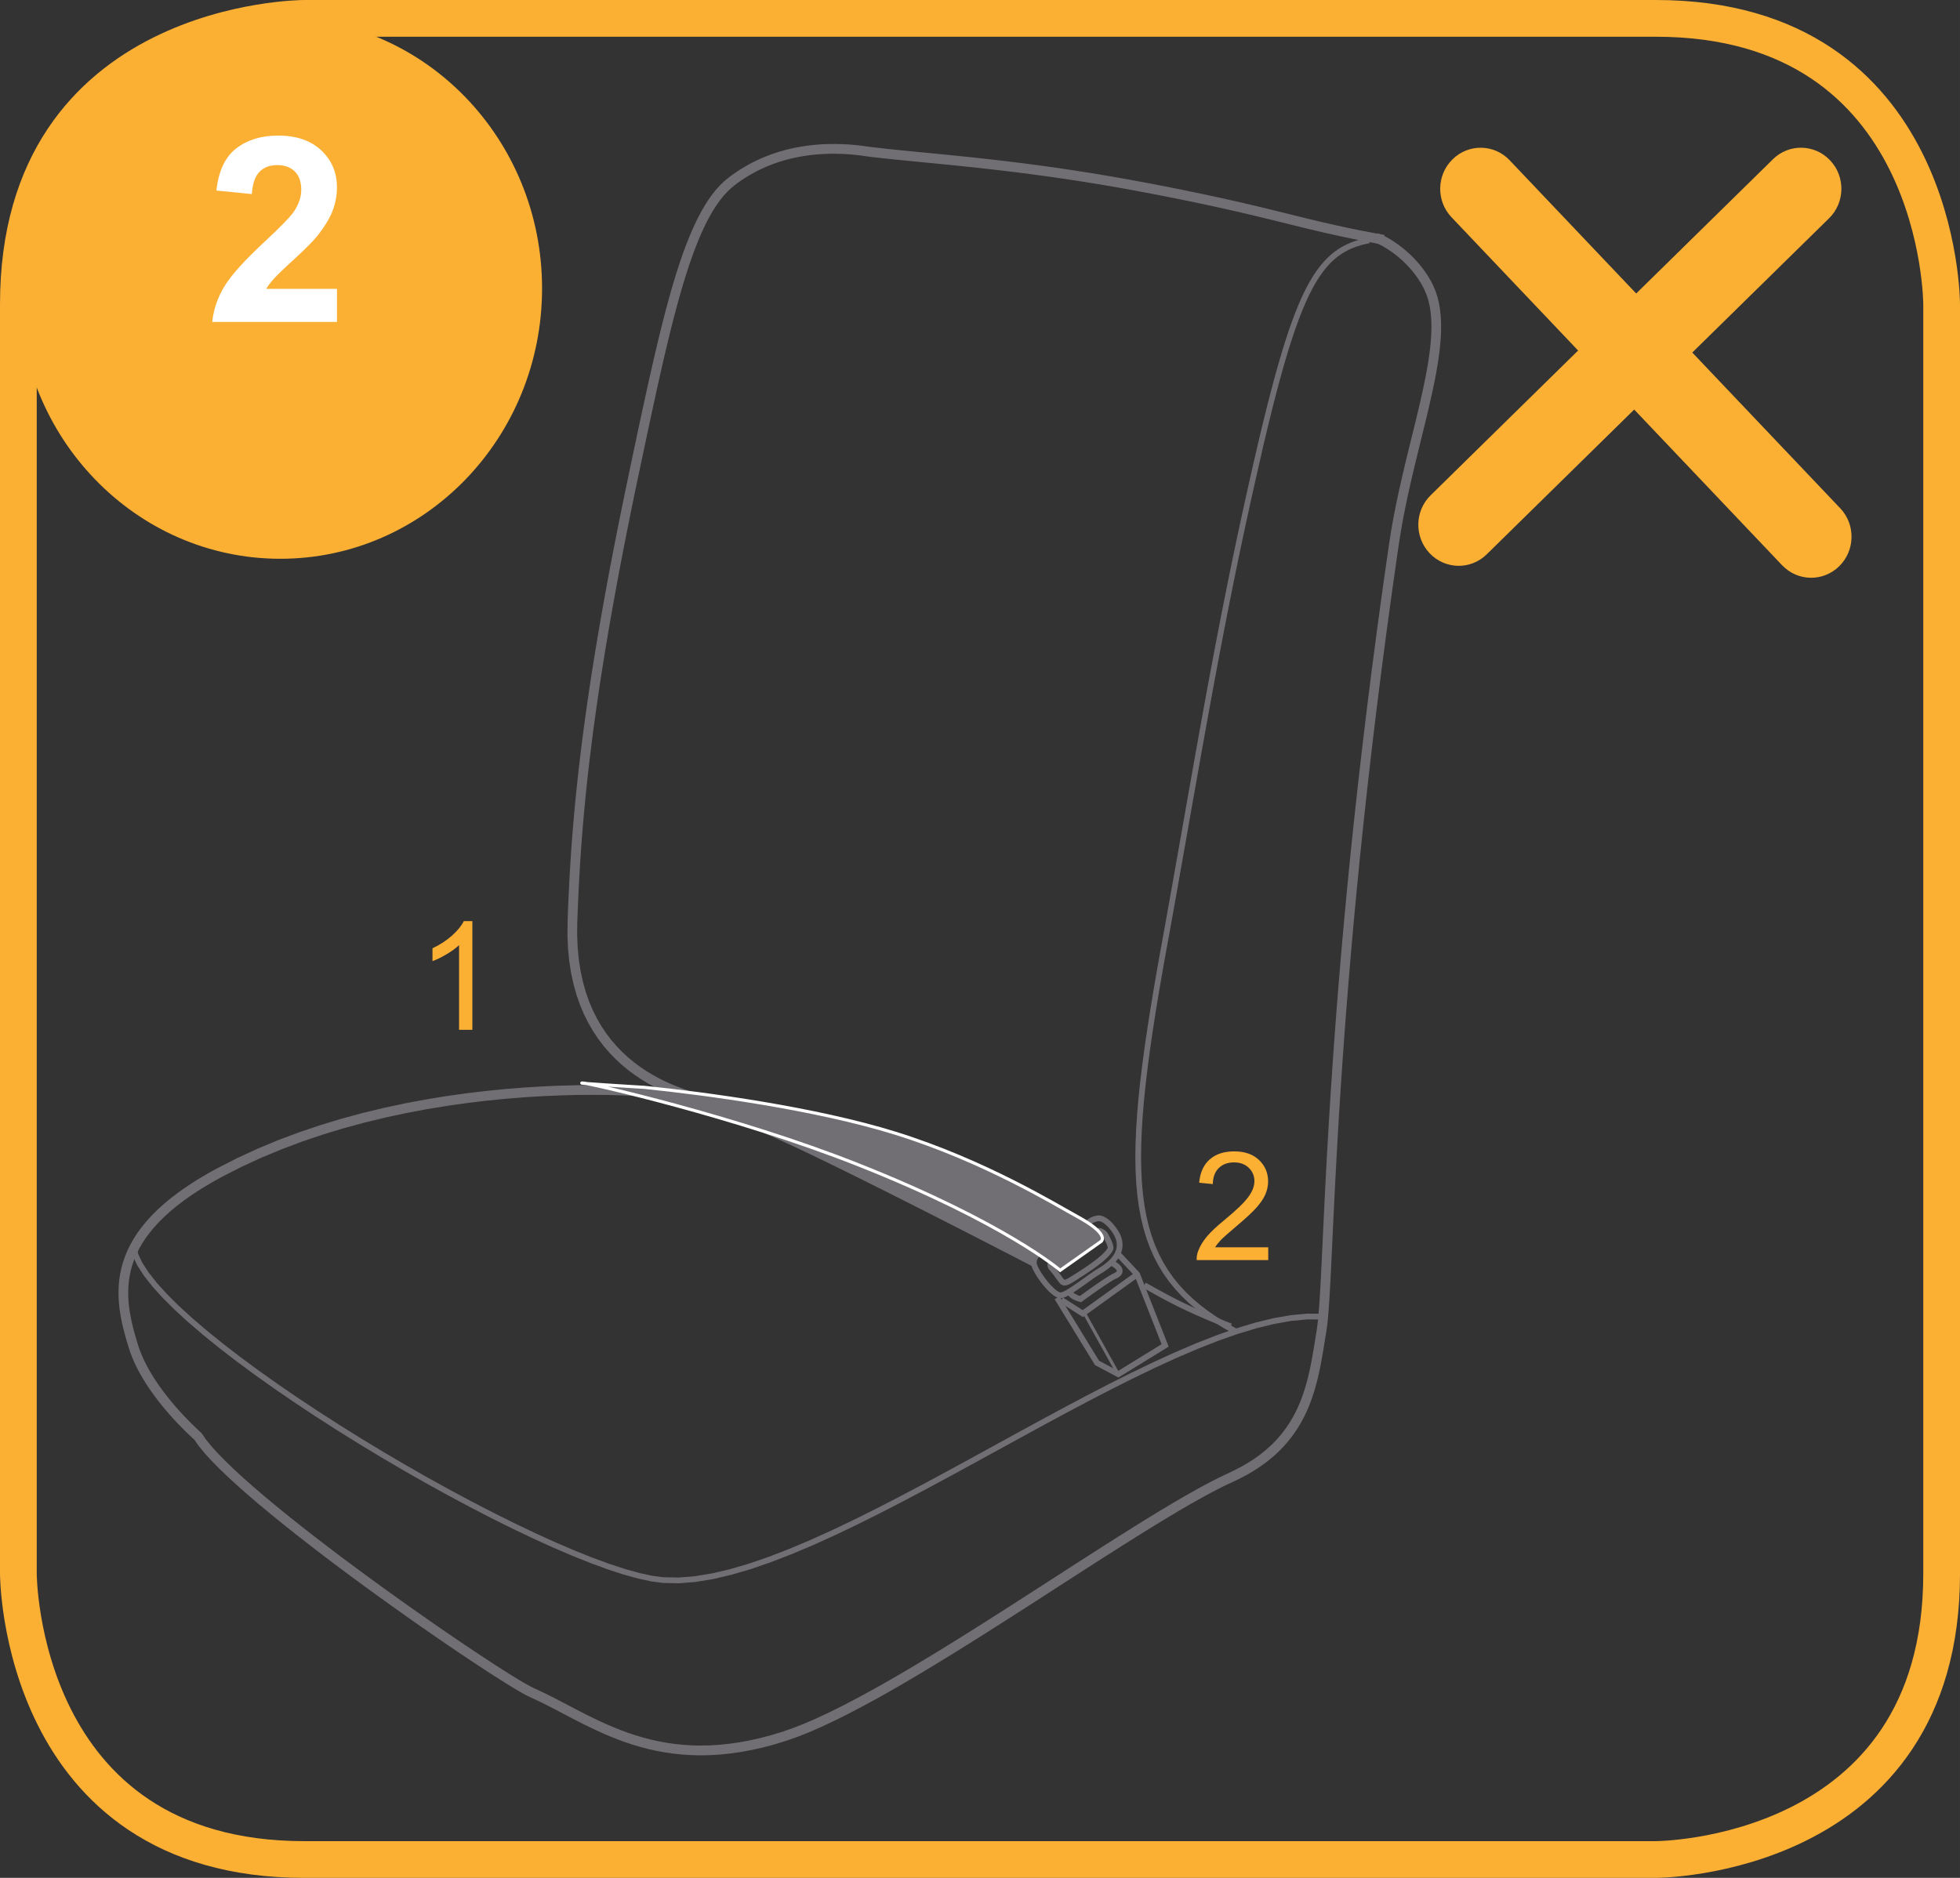 <?xml version="1.0" encoding="UTF-8"?>
<!DOCTYPE svg PUBLIC "-//W3C//DTD SVG 1.1//EN" "http://www.w3.org/Graphics/SVG/1.1/DTD/svg11.dtd">
<!-- Creator: CorelDRAW 2017 -->
<svg xmlns="http://www.w3.org/2000/svg" xml:space="preserve" width="48mm" height="46mm" version="1.1" style="shape-rendering:geometricPrecision; text-rendering:geometricPrecision; image-rendering:optimizeQuality; fill-rule:evenodd; clip-rule:evenodd"
viewBox="0 0 1319.89 1264.9"
 xmlns:xlink="http://www.w3.org/1999/xlink">
 <rect x="0" y="0" width="1319.89" height="1264.9" fill="#333333" stroke="none"/>
 <defs>
  <style type="text/css">
   <![CDATA[
    .str2 {stroke:#FBB034;stroke-width:24.74;stroke-miterlimit:4}
    .str0 {stroke:#716F73;stroke-width:2.1;stroke-miterlimit:22.926}
    .str1 {stroke:white;stroke-width:2.1;stroke-miterlimit:22.926}
    .fil1 {fill:none;fill-rule:nonzero}
    .fil0 {fill:#716F73;fill-rule:nonzero}
    .fil3 {fill:white;fill-rule:nonzero}
    .fil2 {fill:#FBB034;fill-rule:nonzero}
   ]]>
  </style>
 </defs>
 <g id="Слой_x0020_1">
  <g>
   <path class="fil0" d="M771.75 129.77l1.21 -6.47 0 0 8.03 1.55 7.63 1.5 7.23 1.45 6.87 1.41 6.52 1.36 6.19 1.32 5.89 1.28 5.6 1.24 5.35 1.21 5.1 1.17 4.89 1.14 4.69 1.11 4.51 1.08 4.36 1.06 4.22 1.04 4.11 1.01 4.02 1 3.95 0.98 3.91 0.96 3.88 0.95 3.87 0.94 3.9 0.93 3.93 0.92 3.99 0.92 4.08 0.92 4.18 0.92 4.31 0.92 4.46 0.92 4.63 0.93 4.83 0.93 5.04 0.95 5.28 0.96 -1.14 6.48 -5.31 -0.97 -5.08 -0.95 -4.86 -0.95 -4.67 -0.93 -4.5 -0.93 -4.35 -0.92 -4.22 -0.92 -4.11 -0.93 -4.03 -0.92 -3.96 -0.93 -3.92 -0.93 -3.89 -0.94 -3.89 -0.95 -3.91 -0.97 -3.96 -0.98 -4.02 -1 -4.11 -1.01 -4.21 -1.03 -4.34 -1.06 -4.5 -1.08 -4.67 -1.11 -4.86 -1.14 -5.08 -1.17 -5.32 -1.2 -5.58 -1.24 -5.86 -1.28 -6.16 -1.31 -6.49 -1.36 -6.84 -1.4 -7.21 -1.45 -7.6 -1.49 -8.01 -1.55 0 0zm-190.61 -24.82l0.86 -6.53 0 0 3.66 0.48 3.8 0.46 3.95 0.46 4.09 0.45 4.24 0.45 4.39 0.45 4.54 0.45 4.68 0.46 4.83 0.47 4.98 0.48 5.13 0.5 5.27 0.52 5.43 0.54 5.58 0.57 5.73 0.59 5.87 0.63 6.02 0.66 6.18 0.7 6.33 0.75 6.48 0.78 6.63 0.83 6.79 0.89 6.94 0.94 7.09 0.99 7.25 1.06 7.4 1.12 7.56 1.19 7.71 1.25 7.87 1.33 8.02 1.41 8.18 1.48 8.34 1.56 -1.21 6.47 -8.3 -1.56 -8.14 -1.48 -7.99 -1.39 -7.83 -1.32 -7.67 -1.25 -7.52 -1.18 -7.36 -1.11 -7.22 -1.05 -7.06 -0.99 -6.91 -0.93 -6.75 -0.88 -6.6 -0.83 -6.45 -0.78 -6.31 -0.74 -6.15 -0.7 -6 -0.66 -5.86 -0.63 -5.71 -0.59 -5.56 -0.56 -5.41 -0.54 -5.27 -0.52 -5.13 -0.5 -4.97 -0.48 -4.84 -0.47 -4.69 -0.46 -4.55 -0.45 -4.41 -0.45 -4.26 -0.45 -4.13 -0.45 -3.99 -0.46 -3.85 -0.47 -3.71 -0.48 0 0zm-86.73 20.06l-3.94 -5.25 0 0 2.69 -2 2.73 -1.9 2.75 -1.79 2.78 -1.69 2.8 -1.59 2.82 -1.49 2.84 -1.39 2.86 -1.3 2.88 -1.21 2.89 -1.12 2.9 -1.03 2.92 -0.94 2.92 -0.85 2.93 -0.78 2.93 -0.69 2.94 -0.62 2.94 -0.54 2.94 -0.46 2.93 -0.4 2.93 -0.32 2.93 -0.26 2.91 -0.2 2.91 -0.13 2.9 -0.07 2.88 -0.01 2.87 0.05 2.85 0.1 2.84 0.15 2.81 0.2 2.8 0.26 2.77 0.31 2.74 0.34 -0.86 6.53 -2.64 -0.33 -2.66 -0.29 -2.68 -0.24 -2.7 -0.2 -2.71 -0.15 -2.73 -0.1 -2.74 -0.05 -2.76 0.01 -2.76 0.07 -2.77 0.12 -2.78 0.18 -2.78 0.24 -2.78 0.31 -2.79 0.37 -2.78 0.44 -2.78 0.51 -2.78 0.58 -2.77 0.65 -2.77 0.73 -2.76 0.81 -2.74 0.88 -2.74 0.97 -2.72 1.04 -2.7 1.14 -2.69 1.22 -2.67 1.31 -2.65 1.4 -2.63 1.49 -2.61 1.59 -2.58 1.68 -2.55 1.78 -2.53 1.88 0 0zm-63.99 192.83l-6.37 -1.37 0 0 1.99 -9.42 1.96 -9.24 1.92 -9.06 1.9 -8.87 1.88 -8.68 1.86 -8.49 1.84 -8.29 1.83 -8.09 1.82 -7.89 1.82 -7.69 1.81 -7.47 1.82 -7.26 1.83 -7.05 1.84 -6.83 1.85 -6.61 1.88 -6.38 1.9 -6.16 1.92 -5.93 1.96 -5.7 2 -5.46 2.04 -5.22 2.08 -4.98 2.14 -4.74 2.19 -4.49 2.26 -4.25 2.32 -3.99 2.4 -3.74 2.48 -3.48 2.57 -3.21 2.66 -2.95 2.77 -2.68 2.88 -2.39 3.94 5.25 -2.49 2.07 -2.43 2.35 -2.38 2.64 -2.33 2.92 -2.29 3.2 -2.24 3.48 -2.19 3.76 -2.14 4.03 -2.1 4.3 -2.06 4.56 -2.02 4.83 -1.98 5.08 -1.95 5.33 -1.92 5.58 -1.89 5.83 -1.87 6.07 -1.85 6.3 -1.84 6.54 -1.82 6.77 -1.81 6.99 -1.81 7.22 -1.8 7.44 -1.81 7.65 -1.81 7.86 -1.82 8.07 -1.83 8.27 -1.85 8.47 -1.87 8.66 -1.9 8.86 -1.92 9.05 -1.96 9.24 -1.99 9.42 0 0zm-41.68 303.07l-6.52 -0.23 0 0 0.24 -6.6 0.27 -6.68 0.31 -6.78 0.35 -6.88 0.39 -7 0.43 -7.12 0.49 -7.25 0.54 -7.4 0.6 -7.55 0.66 -7.72 0.73 -7.9 0.8 -8.08 0.87 -8.29 0.94 -8.49 1.03 -8.71 1.11 -8.94 1.19 -9.18 1.29 -9.43 1.38 -9.69 1.48 -9.96 1.58 -10.24 1.69 -10.54 1.8 -10.84 1.91 -11.15 2.02 -11.48 2.14 -11.81 2.27 -12.16 2.4 -12.51 2.53 -12.88 2.66 -13.26 2.8 -13.65 2.94 -14.04 6.37 1.37 -2.94 14.02 -2.79 13.62 -2.65 13.23 -2.52 12.85 -2.39 12.48 -2.26 12.13 -2.14 11.78 -2.02 11.44 -1.9 11.12 -1.79 10.8 -1.68 10.5 -1.57 10.2 -1.47 9.92 -1.37 9.65 -1.28 9.39 -1.19 9.14 -1.1 8.9 -1.02 8.67 -0.94 8.45 -0.87 8.24 -0.79 8.05 -0.72 7.85 -0.66 7.68 -0.59 7.52 -0.54 7.36 -0.49 7.22 -0.43 7.08 -0.39 6.96 -0.35 6.84 -0.31 6.75 -0.27 6.65 -0.24 6.57 0 0zm96.88 119.14l-1.14 6.48 -2.42 -0.45 -2.73 -0.54 -3.01 -0.64 -3.27 -0.76 -3.51 -0.9 -3.71 -1.04 -3.89 -1.2 -4.04 -1.37 -4.17 -1.56 -4.28 -1.76 -4.36 -1.97 -4.41 -2.2 -4.43 -2.44 -4.43 -2.69 -4.41 -2.96 -4.36 -3.24 -4.28 -3.54 -4.17 -3.84 -4.04 -4.16 -3.89 -4.5 -3.7 -4.84 -3.48 -5.2 -3.24 -5.57 -2.98 -5.95 -2.68 -6.34 -2.36 -6.74 -2.01 -7.15 -1.64 -7.58 -1.25 -8.01 -0.82 -8.45 -0.38 -8.91 0.09 -9.37 6.52 0.23 -0.09 9.04 0.37 8.55 0.79 8.08 1.19 7.63 1.56 7.19 1.9 6.76 2.22 6.35 2.51 5.96 2.79 5.57 3.03 5.21 3.25 4.86 3.46 4.52 3.63 4.2 3.78 3.89 3.91 3.6 4.02 3.32 4.1 3.04 4.15 2.79 4.19 2.54 4.2 2.3 4.18 2.08 4.14 1.87 4.07 1.67 3.98 1.48 3.87 1.31 3.72 1.15 3.56 1 3.36 0.86 3.15 0.73 2.91 0.62 2.64 0.52 2.35 0.43z"/>
  </g>
  <g>
   <polygon class="fil0" points="829.49,891.58 828.1,895.19 825.32,894.1 822.64,893.02 820.05,891.98 817.56,890.96 815.16,889.96 812.84,888.98 810.6,888.02 808.44,887.09 806.35,886.17 804.34,885.27 802.39,884.38 800.49,883.51 798.66,882.65 796.88,881.81 795.15,880.97 793.47,880.15 791.83,879.33 790.23,878.52 788.66,877.72 787.12,876.92 785.61,876.13 784.12,875.34 782.66,874.56 781.2,873.77 779.76,872.98 778.33,872.19 776.9,871.4 775.47,870.61 774.04,869.8 772.6,869 771.15,868.19 769.67,867.36 771.53,863.97 773,864.8 774.46,865.61 775.9,866.42 777.32,867.21 778.75,868.01 780.17,868.8 781.59,869.58 783.02,870.36 784.46,871.14 785.92,871.92 787.39,872.7 788.88,873.48 790.4,874.27 791.95,875.06 793.53,875.86 795.15,876.67 796.82,877.48 798.53,878.3 800.29,879.14 802.1,879.99 803.97,880.85 805.9,881.73 807.9,882.62 809.96,883.53 812.11,884.46 814.33,885.41 816.62,886.38 819.01,887.37 821.49,888.38 824.05,889.42 826.72,890.49 "/>
  </g>
  <g>
   <path class="fil0" d="M965.4 192.96l-5.9 2.8 0 0 -0.91 -1.86 -0.96 -1.81 -1.01 -1.75 -1.06 -1.7 -1.11 -1.65 -1.14 -1.59 -1.18 -1.54 -1.21 -1.49 -1.23 -1.44 -1.25 -1.38 -1.26 -1.33 -1.28 -1.27 -1.28 -1.22 -1.28 -1.16 -1.28 -1.11 -1.27 -1.05 -1.26 -1 -1.24 -0.94 -1.22 -0.88 -1.19 -0.82 -1.15 -0.77 -1.11 -0.7 -1.07 -0.65 -1.01 -0.59 -0.96 -0.53 -0.9 -0.47 -0.83 -0.41 -0.75 -0.35 -0.67 -0.28 -0.57 -0.22 -0.46 -0.15 -0.31 -0.09 1.5 -6.41 0.72 0.2 0.75 0.25 0.8 0.31 0.86 0.37 0.91 0.42 0.98 0.48 1.03 0.54 1.08 0.6 1.14 0.66 1.18 0.72 1.22 0.78 1.26 0.84 1.3 0.9 1.33 0.96 1.35 1.02 1.37 1.08 1.38 1.14 1.39 1.2 1.4 1.27 1.4 1.33 1.39 1.39 1.38 1.45 1.37 1.51 1.35 1.58 1.33 1.64 1.3 1.7 1.26 1.76 1.22 1.82 1.18 1.88 1.13 1.95 1.07 2.01 1.01 2.07 0 0zm-23.47 174.07l-6.45 -0.96 0 0 1.03 -6.64 1.13 -6.62 1.22 -6.58 1.3 -6.53 1.36 -6.49 1.42 -6.43 1.46 -6.38 1.48 -6.32 1.5 -6.25 1.51 -6.18 1.5 -6.1 1.48 -6.01 1.45 -5.93 1.4 -5.84 1.36 -5.73 1.28 -5.62 1.2 -5.51 1.11 -5.4 1.01 -5.28 0.9 -5.14 0.77 -5.01 0.64 -4.87 0.48 -4.72 0.32 -4.56 0.15 -4.41 -0.03 -4.23 -0.21 -4.06 -0.41 -3.88 -0.62 -3.69 -0.83 -3.5 -1.06 -3.3 -1.29 -3.11 5.9 -2.8 1.5 3.63 1.22 3.8 0.94 3.96 0.69 4.11 0.46 4.25 0.23 4.39 0.03 4.53 -0.16 4.66 -0.34 4.79 -0.51 4.91 -0.65 5.03 -0.79 5.15 -0.92 5.27 -1.03 5.38 -1.13 5.48 -1.22 5.58 -1.3 5.68 -1.36 5.77 -1.41 5.86 -1.45 5.94 -1.48 6.02 -1.5 6.09 -1.5 6.16 -1.5 6.23 -1.48 6.28 -1.45 6.33 -1.4 6.38 -1.35 6.42 -1.28 6.46 -1.2 6.49 -1.11 6.52 -1.01 6.54 0 0zm-48.75 529.64l-6.43 -1.08 0 0 0.51 -3.67 0.48 -4.57 0.46 -5.44 0.44 -6.3 0.43 -7.15 0.43 -7.99 0.44 -8.83 0.46 -9.67 0.5 -10.5 0.54 -11.33 0.59 -12.16 0.66 -12.98 0.73 -13.8 0.82 -14.62 0.92 -15.44 1.02 -16.25 1.14 -17.06 1.26 -17.87 1.4 -18.68 1.55 -19.48 1.7 -20.29 1.88 -21.09 2.05 -21.88 2.25 -22.68 2.44 -23.47 2.66 -24.26 2.88 -25.05 3.11 -25.84 3.35 -26.62 3.6 -27.41 3.87 -28.19 4.14 -28.97 6.45 0.96 -4.14 28.93 -3.86 28.15 -3.6 27.37 -3.35 26.59 -3.1 25.8 -2.87 25.02 -2.65 24.23 -2.44 23.44 -2.24 22.65 -2.05 21.85 -1.87 21.05 -1.7 20.26 -1.55 19.45 -1.4 18.65 -1.26 17.84 -1.14 17.03 -1.02 16.23 -0.91 15.42 -0.82 14.6 -0.73 13.78 -0.66 12.97 -0.59 12.15 -0.54 11.33 -0.5 10.5 -0.46 9.68 -0.44 8.85 -0.43 8.02 -0.43 7.2 -0.44 6.38 -0.47 5.55 -0.5 4.74 -0.55 3.95 0 0zm-63.04 101.5l-2.68 -6.01 0 0 4.57 -2.19 4.3 -2.26 4.04 -2.35 3.78 -2.42 3.54 -2.5 3.31 -2.57 3.08 -2.63 2.87 -2.69 2.67 -2.76 2.48 -2.81 2.3 -2.87 2.12 -2.92 1.97 -2.97 1.81 -3.02 1.67 -3.07 1.53 -3.11 1.41 -3.15 1.29 -3.2 1.18 -3.23 1.08 -3.27 0.99 -3.29 0.91 -3.32 0.83 -3.34 0.76 -3.37 0.71 -3.38 0.66 -3.4 0.62 -3.41 0.59 -3.41 0.57 -3.42 0.55 -3.42 0.55 -3.42 0.55 -3.4 6.43 1.08 -0.55 3.39 -0.55 3.41 -0.55 3.43 -0.57 3.45 -0.6 3.47 -0.63 3.48 -0.67 3.49 -0.73 3.49 -0.79 3.49 -0.87 3.49 -0.95 3.48 -1.04 3.46 -1.14 3.45 -1.25 3.43 -1.37 3.4 -1.51 3.38 -1.65 3.34 -1.8 3.31 -1.96 3.27 -2.13 3.21 -2.3 3.17 -2.49 3.11 -2.68 3.04 -2.89 2.98 -3.1 2.91 -3.32 2.83 -3.54 2.75 -3.78 2.67 -4.02 2.58 -4.27 2.49 -4.53 2.39 -4.8 2.29 0 0zm-300.69 174.39l-2 -6.27 0 0 7.25 -2.55 7.73 -3.07 8.16 -3.56 8.56 -4.03 8.93 -4.45 9.25 -4.84 9.55 -5.19 9.81 -5.51 10.04 -5.8 10.24 -6.06 10.4 -6.27 10.54 -6.46 10.64 -6.61 10.7 -6.73 10.74 -6.82 10.74 -6.86 10.71 -6.88 10.66 -6.86 10.56 -6.82 10.44 -6.73 10.29 -6.61 10.1 -6.46 9.89 -6.27 9.63 -6.06 9.35 -5.81 9.04 -5.52 8.7 -5.2 8.33 -4.85 7.92 -4.47 7.5 -4.05 7.04 -3.6 6.55 -3.12 2.68 6.01 -6.36 3.03 -6.89 3.52 -7.38 3.99 -7.84 4.42 -8.26 4.81 -8.64 5.17 -9 5.49 -9.32 5.78 -9.6 6.04 -9.86 6.26 -10.09 6.45 -10.28 6.61 -10.44 6.73 -10.56 6.82 -10.66 6.87 -10.72 6.89 -10.76 6.87 -10.76 6.83 -10.73 6.75 -10.67 6.63 -10.57 6.48 -10.45 6.3 -10.29 6.09 -10.11 5.84 -9.89 5.55 -9.64 5.24 -9.36 4.89 -9.05 4.51 -8.71 4.09 -8.34 3.65 -7.95 3.16 -7.53 2.64 0 0zm-172.59 -29.44l2.62 -6.03 -0 0 3.92 1.79 3.93 1.88 3.95 1.97 3.97 2.04 4.01 2.09 4.05 2.13 4.1 2.14 4.16 2.15 4.22 2.14 4.29 2.11 4.37 2.07 4.46 2.02 4.55 1.94 4.65 1.85 4.75 1.75 4.87 1.63 4.99 1.5 5.12 1.35 5.25 1.19 5.4 1 5.55 0.82 5.71 0.6 5.88 0.38 6.05 0.14 6.24 -0.12 6.43 -0.39 6.64 -0.68 6.84 -0.98 7.06 -1.3 7.28 -1.64 7.51 -1.99 7.75 -2.36 2 6.27 -7.97 2.43 -7.75 2.06 -7.52 1.69 -7.31 1.35 -7.1 1.02 -6.89 0.7 -6.7 0.41 -6.51 0.12 -6.32 -0.15 -6.15 -0.4 -5.98 -0.63 -5.8 -0.85 -5.65 -1.05 -5.49 -1.24 -5.34 -1.41 -5.19 -1.56 -5.06 -1.69 -4.92 -1.81 -4.8 -1.91 -4.69 -2 -4.57 -2.07 -4.47 -2.12 -4.37 -2.15 -4.28 -2.17 -4.2 -2.17 -4.12 -2.16 -4.05 -2.12 -3.98 -2.08 -3.92 -2.01 -3.87 -1.93 -3.83 -1.84 -3.79 -1.73 -0 0zm-226.29 -173.76l5.47 -3.59 0.03 0.05 2.66 3.84 3.53 4.36 4.34 4.81 5.08 5.21 5.76 5.56 6.38 5.87 6.94 6.14 7.44 6.37 7.89 6.56 8.28 6.73 8.6 6.85 8.88 6.93 9.1 6.98 9.25 7 9.36 6.98 9.4 6.92 9.4 6.83 9.33 6.7 9.21 6.55 9.03 6.34 8.79 6.12 8.5 5.84 8.15 5.54 7.75 5.2 7.29 4.83 6.77 4.42 6.19 3.97 5.56 3.49 4.86 2.97 4.1 2.41 3.27 1.8 2.31 1.14 -2.62 6.03 -2.71 -1.33 -3.46 -1.91 -4.22 -2.48 -4.94 -3.02 -5.62 -3.53 -6.24 -4 -6.81 -4.44 -7.32 -4.85 -7.78 -5.22 -8.18 -5.56 -8.54 -5.87 -8.82 -6.13 -9.05 -6.37 -9.24 -6.56 -9.36 -6.73 -9.43 -6.85 -9.44 -6.95 -9.39 -7.01 -9.29 -7.03 -9.13 -7.02 -8.92 -6.97 -8.65 -6.89 -8.33 -6.77 -7.95 -6.62 -7.52 -6.44 -7.02 -6.21 -6.48 -5.96 -5.89 -5.68 -5.24 -5.37 -4.54 -5.03 -3.79 -4.69 -3 -4.33 0.03 0.05zm5.47 -3.59l0.03 0.05 0 0.01 -0.03 -0.05zm-49.22 -57.6l6.22 -1.97 0 0 0.93 2.77 1.06 2.76 1.17 2.76 1.28 2.73 1.38 2.72 1.47 2.69 1.55 2.65 1.61 2.61 1.67 2.57 1.72 2.52 1.76 2.46 1.78 2.4 1.8 2.33 1.8 2.26 1.8 2.18 1.78 2.11 1.76 2.02 1.72 1.92 1.67 1.82 1.61 1.72 1.55 1.61 1.47 1.5 1.38 1.39 1.28 1.26 1.17 1.14 1.05 1.01 0.92 0.87 0.78 0.73 0.63 0.58 0.48 0.44 0.34 0.31 0.62 0.72 -5.47 3.59 0.38 0.49 -0.27 -0.25 -0.48 -0.43 -0.65 -0.6 -0.81 -0.75 -0.95 -0.9 -1.08 -1.03 -1.21 -1.17 -1.32 -1.3 -1.42 -1.43 -1.51 -1.55 -1.59 -1.66 -1.66 -1.77 -1.73 -1.88 -1.77 -1.98 -1.81 -2.08 -1.85 -2.17 -1.86 -2.26 -1.87 -2.35 -1.87 -2.42 -1.85 -2.5 -1.83 -2.57 -1.8 -2.63 -1.75 -2.69 -1.7 -2.75 -1.63 -2.81 -1.56 -2.85 -1.47 -2.9 -1.38 -2.94 -1.26 -2.98 -1.15 -3.01 -1.01 -3.04 0 0zm59.4 -121.2l3.06 5.81 0 0 -6.89 3.84 -6.4 3.83 -5.93 3.82 -5.46 3.81 -5.02 3.79 -4.59 3.78 -4.18 3.76 -3.78 3.74 -3.4 3.72 -3.03 3.7 -2.69 3.67 -2.36 3.65 -2.05 3.62 -1.75 3.59 -1.48 3.57 -1.22 3.54 -0.97 3.52 -0.74 3.5 -0.53 3.48 -0.33 3.47 -0.15 3.45 0.03 3.43 0.18 3.42 0.33 3.39 0.46 3.37 0.58 3.35 0.68 3.33 0.77 3.31 0.84 3.28 0.9 3.26 0.95 3.23 0.98 3.2 -6.22 1.97 -1 -3.26 -0.97 -3.31 -0.93 -3.36 -0.88 -3.42 -0.81 -3.47 -0.72 -3.52 -0.61 -3.57 -0.49 -3.62 -0.36 -3.66 -0.2 -3.71 -0.03 -3.75 0.16 -3.79 0.37 -3.82 0.59 -3.86 0.82 -3.89 1.08 -3.91 1.35 -3.93 1.63 -3.95 1.93 -3.96 2.24 -3.97 2.57 -3.97 2.91 -3.97 3.26 -3.97 3.62 -3.97 4.01 -3.97 4.4 -3.96 4.8 -3.96 5.23 -3.95 5.66 -3.95 6.12 -3.94 6.58 -3.94 7.06 -3.93 0 0zm324.32 -42.49l-3.07 -5.81 -1.22 3.04 0.92 1.5 -1.21 -0.46 -2.57 -0.67 -3.68 -0.73 -4.67 -0.73 -5.6 -0.7 -6.47 -0.65 -7.3 -0.59 -8.07 -0.49 -8.79 -0.38 -9.47 -0.25 -10.09 -0.09 -10.68 0.09 -11.22 0.28 -11.71 0.5 -12.15 0.74 -12.55 1 -12.9 1.28 -13.21 1.58 -13.47 1.9 -13.68 2.24 -13.85 2.6 -13.97 2.99 -14.05 3.39 -14.07 3.81 -14.06 4.26 -13.99 4.72 -13.88 5.21 -13.73 5.71 -13.53 6.23 -13.28 6.78 -3.06 -5.81 13.52 -6.9 13.76 -6.34 13.95 -5.8 14.09 -5.28 14.19 -4.79 14.24 -4.31 14.25 -3.86 14.21 -3.43 14.13 -3.02 14 -2.63 13.83 -2.26 13.6 -1.92 13.34 -1.59 13.03 -1.29 12.67 -1.01 12.27 -0.75 11.82 -0.51 11.33 -0.28 10.79 -0.09 10.2 0.09 9.58 0.25 8.9 0.38 8.18 0.5 7.42 0.6 6.62 0.67 5.77 0.73 4.89 0.76 3.99 0.79 3.1 0.82 2.38 0.97 2.33 2.82 -2.07 4.22z"/>
  </g>
  <g>
   <path class="fil0" d="M446.82 1062.39l-0.3 3.86 0 0 -7.87 -1.03 -8.89 -1.91 -9.85 -2.73 -10.74 -3.51 -11.54 -4.23 -12.27 -4.91 -12.91 -5.54 -13.47 -6.12 -13.94 -6.65 -14.33 -7.13 -14.64 -7.57 -14.87 -7.96 -15 -8.29 -15.05 -8.58 -15.02 -8.82 -14.9 -9.02 -14.7 -9.16 -14.41 -9.26 -14.03 -9.31 -13.58 -9.31 -13.04 -9.26 -12.41 -9.17 -11.69 -9.02 -10.9 -8.83 -10.02 -8.6 -9.05 -8.31 -8.01 -7.98 -6.87 -7.62 -5.67 -7.21 -4.37 -6.79 -2.99 -6.35 -1.48 -5.93 3.81 -0.45 1.26 5.04 2.73 5.79 4.14 6.42 5.47 6.97 6.72 7.45 7.88 7.86 8.95 8.22 9.93 8.51 10.82 8.77 11.62 8.97 12.35 9.12 12.98 9.22 13.53 9.27 13.99 9.27 14.36 9.23 14.65 9.14 14.86 8.99 14.98 8.8 15.01 8.56 14.96 8.27 14.82 7.93 14.59 7.54 14.28 7.11 13.88 6.62 13.4 6.09 12.83 5.5 12.17 4.88 11.43 4.19 10.59 3.46 9.66 2.68 8.64 1.86 7.5 0.99 0 0zm443.96 -177.47l-0.25 3.87 -10.09 -0.07 -10.81 1.01 -11.49 2.02 -12.11 2.97 -12.68 3.84 -13.2 4.65 -13.67 5.38 -14.1 6.04 -14.47 6.63 -14.8 7.14 -15.09 7.58 -15.32 7.94 -15.51 8.23 -15.66 8.46 -15.75 8.6 -15.81 8.66 -15.81 8.67 -15.78 8.59 -15.69 8.44 -15.56 8.22 -15.39 7.92 -15.17 7.55 -14.91 7.11 -14.6 6.6 -14.25 6 -13.85 5.35 -13.41 4.61 -12.93 3.79 -12.41 2.91 -11.85 1.95 -11.25 0.9 -10.61 -0.22 0.3 -3.86 10.19 0.21 10.9 -0.88 11.57 -1.9 12.19 -2.86 12.75 -3.75 13.26 -4.56 13.73 -5.3 14.15 -5.96 14.52 -6.56 14.84 -7.08 15.12 -7.53 15.35 -7.9 15.53 -8.2 15.67 -8.43 15.76 -8.58 15.81 -8.66 15.81 -8.67 15.76 -8.6 15.67 -8.46 15.54 -8.25 15.35 -7.96 15.13 -7.6 14.87 -7.17 14.55 -6.66 14.19 -6.08 13.79 -5.43 13.34 -4.7 12.86 -3.9 12.33 -3.02 11.76 -2.07 11.15 -1.04 10.5 0.08z"/>
  </g>
  <g>
   <path class="fil0" d="M849.93 303.8l-3.73 -0.89 0 0 2.38 -10.11 2.32 -9.62 2.27 -9.15 2.22 -8.68 2.18 -8.23 2.14 -7.8 2.11 -7.37 2.08 -6.96 2.06 -6.56 2.05 -6.17 2.04 -5.79 2.04 -5.43 2.04 -5.08 2.05 -4.75 2.07 -4.42 2.1 -4.11 2.12 -3.81 2.16 -3.52 2.2 -3.25 2.25 -2.99 2.3 -2.73 2.37 -2.49 2.43 -2.26 2.5 -2.03 2.58 -1.82 2.65 -1.62 2.74 -1.43 2.81 -1.25 2.9 -1.09 2.99 -0.93 3.08 -0.79 3.18 -0.67 0.7 3.81 -3.02 0.64 -2.91 0.75 -2.79 0.87 -2.7 1.01 -2.6 1.15 -2.51 1.32 -2.44 1.49 -2.37 1.67 -2.3 1.88 -2.25 2.09 -2.2 2.32 -2.16 2.57 -2.13 2.82 -2.1 3.09 -2.07 3.38 -2.05 3.68 -2.03 3.99 -2.02 4.31 -2.01 4.65 -2.01 4.99 -2.01 5.35 -2.02 5.72 -2.03 6.11 -2.05 6.5 -2.07 6.91 -2.1 7.33 -2.13 7.76 -2.17 8.2 -2.21 8.66 -2.26 9.12 -2.32 9.6 -2.38 10.09 0 0zm-64.21 334.6l-3.77 -0.7 0 0 2.15 -11.9 2.1 -11.69 2.05 -11.49 2.01 -11.3 1.97 -11.13 1.94 -10.97 1.91 -10.81 1.88 -10.67 1.86 -10.54 1.85 -10.43 1.83 -10.33 1.82 -10.23 1.82 -10.15 1.82 -10.08 1.82 -10.03 1.83 -9.98 1.84 -9.94 1.85 -9.92 1.88 -9.91 1.9 -9.92 1.93 -9.93 1.96 -9.95 2 -9.99 2.03 -10.04 2.08 -10.1 2.13 -10.17 2.18 -10.25 2.24 -10.35 2.3 -10.46 2.36 -10.57 2.43 -10.71 2.51 -10.85 3.73 0.89 -2.5 10.84 -2.43 10.69 -2.36 10.56 -2.3 10.44 -2.23 10.34 -2.18 10.24 -2.12 10.16 -2.08 10.08 -2.03 10.03 -1.99 9.98 -1.96 9.94 -1.92 9.92 -1.9 9.9 -1.88 9.9 -1.85 9.92 -1.84 9.94 -1.83 9.97 -1.82 10.02 -1.82 10.08 -1.82 10.15 -1.82 10.23 -1.83 10.32 -1.85 10.43 -1.86 10.54 -1.88 10.67 -1.91 10.81 -1.94 10.97 -1.97 11.13 -2.01 11.31 -2.05 11.49 -2.1 11.69 -2.15 11.9 0 0zm47.2 256.73l-1.8 3.42 -6.9 -3.88 -6.49 -4 -6.08 -4.15 -5.68 -4.3 -5.29 -4.48 -4.89 -4.67 -4.51 -4.88 -4.13 -5.1 -3.76 -5.33 -3.39 -5.58 -3.03 -5.84 -2.68 -6.12 -2.33 -6.4 -2 -6.7 -1.67 -7.02 -1.35 -7.35 -1.04 -7.69 -0.74 -8.05 -0.44 -8.43 -0.15 -8.82 0.12 -9.22 0.39 -9.64 0.65 -10.08 0.9 -10.54 1.14 -11.01 1.38 -11.5 1.61 -12 1.83 -12.52 2.04 -13.06 2.24 -13.6 2.44 -14.17 2.63 -14.76 3.77 0.7 -2.63 14.73 -2.44 14.14 -2.24 13.58 -2.03 13.02 -1.82 12.48 -1.6 11.95 -1.37 11.44 -1.14 10.94 -0.89 10.46 -0.64 10 -0.38 9.54 -0.12 9.11 0.15 8.68 0.43 8.28 0.72 7.89 1.01 7.52 1.31 7.15 1.62 6.81 1.94 6.48 2.25 6.18 2.58 5.88 2.91 5.61 3.26 5.35 3.61 5.12 3.97 4.9 4.34 4.69 4.73 4.51 5.11 4.34 5.52 4.18 5.93 4.04 6.34 3.91 6.77 3.81z"/>
  </g>
  <g>
   <path class="fil0" d="M698.37 851.84l-3.63 1.25 0 0 -0.22 -0.74 -0.15 -0.73 -0.09 -0.72 -0.02 -0.71 0.03 -0.7 0.09 -0.68 0.15 -0.66 0.19 -0.64 0.24 -0.61 0.27 -0.58 0.31 -0.56 0.33 -0.53 0.35 -0.51 0.38 -0.49 0.4 -0.46 0.41 -0.44 0.42 -0.43 0.43 -0.4 0.43 -0.38 0.43 -0.37 0.43 -0.35 0.44 -0.34 0.43 -0.31 0.42 -0.29 0.41 -0.28 0.4 -0.27 0.38 -0.25 0.36 -0.23 0.35 -0.22 0.31 -0.19 0.28 -0.18 0.25 -0.16 2.06 3.27 -0.27 0.18 -0.3 0.19 -0.31 0.2 -0.32 0.2 -0.35 0.22 -0.35 0.23 -0.35 0.24 -0.37 0.25 -0.38 0.27 -0.37 0.27 -0.37 0.28 -0.37 0.3 -0.36 0.3 -0.35 0.31 -0.34 0.32 -0.32 0.32 -0.31 0.34 -0.29 0.34 -0.26 0.34 -0.24 0.35 -0.22 0.35 -0.19 0.35 -0.16 0.36 -0.14 0.35 -0.1 0.35 -0.08 0.36 -0.05 0.36 -0.02 0.37 0.01 0.38 0.05 0.39 0.09 0.42 0.13 0.43 0 0zm0 -0l0 0 -0.18 -0.54 0.18 0.53zm15.93 18.76l0.46 3.84 -0.01 0 -0.81 0.02 -0.78 -0.11 -0.75 -0.21 -0.73 -0.29 -0.71 -0.36 -0.71 -0.42 -0.71 -0.48 -0.71 -0.53 -0.72 -0.58 -0.72 -0.63 -0.72 -0.67 -0.72 -0.7 -0.72 -0.74 -0.72 -0.77 -0.71 -0.8 -0.71 -0.82 -0.7 -0.84 -0.68 -0.86 -0.67 -0.87 -0.66 -0.88 -0.63 -0.88 -0.61 -0.88 -0.59 -0.88 -0.56 -0.87 -0.53 -0.86 -0.5 -0.84 -0.47 -0.82 -0.43 -0.81 -0.39 -0.78 -0.35 -0.76 -0.31 -0.73 -0.26 -0.7 3.63 -1.25 0.19 0.53 0.24 0.59 0.29 0.64 0.34 0.68 0.38 0.72 0.42 0.75 0.46 0.77 0.49 0.79 0.53 0.81 0.55 0.82 0.58 0.83 0.6 0.83 0.61 0.82 0.63 0.81 0.65 0.81 0.65 0.79 0.66 0.77 0.67 0.74 0.66 0.71 0.66 0.67 0.65 0.64 0.64 0.59 0.62 0.54 0.6 0.49 0.58 0.43 0.54 0.37 0.51 0.3 0.46 0.23 0.39 0.16 0.32 0.09 0.22 0.03 0.13 -0 -0.01 0zm0.46 3.84l-0.01 0 -0.44 0.05 0.45 -0.05zm24.32 -19.7l1.95 3.33 -0 0 -0.64 0.39 -0.68 0.43 -0.72 0.46 -0.76 0.51 -0.79 0.53 -0.81 0.56 -0.84 0.59 -0.86 0.61 -0.88 0.62 -0.9 0.64 -0.91 0.65 -0.92 0.66 -0.92 0.66 -0.93 0.66 -0.93 0.66 -0.93 0.65 -0.93 0.64 -0.92 0.63 -0.91 0.62 -0.89 0.6 -0.88 0.58 -0.86 0.55 -0.84 0.52 -0.82 0.49 -0.8 0.46 -0.77 0.42 -0.75 0.38 -0.73 0.34 -0.7 0.29 -0.68 0.24 -0.68 0.19 -0.68 0.12 -0.46 -3.84 0.28 -0.05 0.38 -0.11 0.47 -0.16 0.53 -0.22 0.59 -0.28 0.65 -0.33 0.69 -0.37 0.73 -0.42 0.77 -0.46 0.79 -0.49 0.82 -0.53 0.85 -0.55 0.87 -0.58 0.89 -0.6 0.9 -0.62 0.91 -0.63 0.92 -0.64 0.92 -0.65 0.92 -0.66 0.92 -0.66 0.92 -0.66 0.91 -0.65 0.9 -0.65 0.89 -0.63 0.87 -0.62 0.86 -0.6 0.84 -0.58 0.81 -0.55 0.78 -0.53 0.76 -0.5 0.73 -0.46 0.7 -0.43 -0 0zm1.95 3.33l-0 0 -0.38 0.23 0.38 -0.23zm8.62 -27.12l3.25 -2.06 0 0 0.83 1.45 0.7 1.43 0.56 1.41 0.42 1.39 0.3 1.37 0.17 1.35 0.05 1.32 -0.05 1.28 -0.16 1.25 -0.26 1.21 -0.35 1.16 -0.43 1.12 -0.49 1.07 -0.56 1.03 -0.62 0.98 -0.66 0.93 -0.7 0.89 -0.73 0.85 -0.76 0.81 -0.78 0.76 -0.79 0.72 -0.79 0.68 -0.79 0.65 -0.78 0.61 -0.77 0.57 -0.75 0.53 -0.72 0.48 -0.69 0.45 -0.65 0.41 -0.6 0.37 -0.55 0.33 -0.49 0.29 -1.95 -3.33 0.48 -0.29 0.53 -0.32 0.57 -0.35 0.61 -0.38 0.64 -0.42 0.67 -0.45 0.68 -0.48 0.7 -0.52 0.71 -0.55 0.71 -0.58 0.7 -0.61 0.69 -0.64 0.68 -0.67 0.65 -0.69 0.62 -0.72 0.58 -0.75 0.54 -0.77 0.49 -0.79 0.44 -0.81 0.39 -0.84 0.32 -0.86 0.26 -0.88 0.19 -0.89 0.12 -0.92 0.04 -0.95 -0.04 -0.98 -0.13 -1.01 -0.23 -1.05 -0.34 -1.09 -0.45 -1.13 -0.57 -1.18 -0.7 -1.22 0 0zm-10.74 -8.26l-0.56 -3.83 -0.29 0.07 0.53 -0.14 0.54 -0.09 0.53 -0.04 0.54 0.01 0.53 0.05 0.53 0.09 0.52 0.12 0.51 0.15 0.51 0.19 0.5 0.21 0.49 0.24 0.49 0.26 0.48 0.29 0.48 0.31 0.48 0.33 0.47 0.35 0.46 0.37 0.46 0.38 0.46 0.41 0.45 0.42 0.45 0.44 0.44 0.45 0.43 0.47 0.42 0.48 0.42 0.49 0.42 0.51 0.4 0.51 0.4 0.52 0.39 0.54 0.37 0.54 0.37 0.55 0.35 0.56 -3.25 2.06 -0.31 -0.49 -0.33 -0.49 -0.33 -0.48 -0.34 -0.47 -0.35 -0.46 -0.36 -0.46 -0.35 -0.44 -0.37 -0.43 -0.37 -0.42 -0.37 -0.4 -0.38 -0.39 -0.38 -0.37 -0.38 -0.35 -0.38 -0.34 -0.38 -0.32 -0.38 -0.3 -0.37 -0.28 -0.37 -0.26 -0.36 -0.23 -0.37 -0.21 -0.34 -0.19 -0.34 -0.16 -0.32 -0.14 -0.31 -0.11 -0.3 -0.09 -0.28 -0.07 -0.26 -0.04 -0.25 -0.02 -0.23 -0.01 -0.21 0.02 -0.19 0.03 -0.18 0.05 -0.29 0.07zm0.29 -0.07l-0.14 0.04 -0.14 0.02 0.29 -0.07zm-5.6 2.93l-2.79 -2.66 0.31 -0.32 0.31 -0.29 0.31 -0.28 0.33 -0.27 0.32 -0.25 0.31 -0.23 0.32 -0.23 0.32 -0.2 0.31 -0.19 0.32 -0.19 0.31 -0.16 0.3 -0.16 0.3 -0.14 0.29 -0.13 0.29 -0.12 0.27 -0.11 0.27 -0.1 0.26 -0.09 0.24 -0.08 0.24 -0.08 0.22 -0.07 0.22 -0.07 0.19 -0.05 0.18 -0.05 0.18 -0.04 0.13 -0.03 0.14 -0.03 0.13 -0.02 0.08 -0.01 0.08 -0.01 -0 0 0.08 -0.01 0.56 3.83 0.06 -0.01 -0.07 0.01 -0.02 0 -0.06 0.01 -0.05 0.01 -0.08 0.02 -0.12 0.03 -0.1 0.02 -0.13 0.04 -0.15 0.04 -0.14 0.04 -0.17 0.05 -0.18 0.05 -0.19 0.07 -0.19 0.07 -0.2 0.08 -0.22 0.09 -0.2 0.09 -0.22 0.1 -0.22 0.1 -0.23 0.12 -0.23 0.12 -0.22 0.13 -0.23 0.14 -0.23 0.15 -0.22 0.15 -0.23 0.17 -0.23 0.17 -0.21 0.18 -0.22 0.2 -0.22 0.21 -0.2 0.21z"/>
  </g>
  <g>
   <path class="fil0" d="M709.53 852.79l-2.87 2.58 0 0 -0.37 -0.47 -0.31 -0.5 -0.25 -0.53 -0.17 -0.54 -0.11 -0.54 -0.05 -0.54 0.01 -0.53 0.06 -0.51 0.1 -0.49 0.13 -0.46 0.16 -0.44 0.18 -0.43 0.2 -0.4 0.21 -0.39 0.23 -0.37 0.24 -0.35 0.24 -0.33 0.25 -0.32 0.25 -0.31 0.24 -0.28 0.24 -0.26 0.23 -0.25 0.23 -0.24 0.22 -0.21 0.2 -0.19 0.18 -0.17 0.16 -0.14 0.14 -0.12 0.13 -0.11 0.1 -0.08 0.04 -0.04 0.04 -0.04 2.38 3.04 0.01 -0.01 -0.05 0.04 -0.05 0.05 -0.07 0.07 -0.11 0.1 -0.13 0.12 -0.15 0.13 -0.16 0.15 -0.16 0.16 -0.17 0.17 -0.19 0.2 -0.19 0.21 -0.19 0.22 -0.18 0.22 -0.18 0.23 -0.17 0.23 -0.16 0.23 -0.15 0.23 -0.13 0.23 -0.12 0.23 -0.1 0.22 -0.07 0.21 -0.06 0.19 -0.04 0.17 -0.02 0.15 -0.01 0.13 0.01 0.1 0.02 0.11 0.03 0.1 0.05 0.1 0.07 0.12 0.1 0.13 0 0zm-0 0l0 0 0.81 0.92 -0.81 -0.92zm14.76 5.21l2.05 3.28 -0.01 0 -1.06 0.67 -0.98 0.62 -0.9 0.56 -0.83 0.51 -0.77 0.46 -0.71 0.4 -0.67 0.36 -0.64 0.31 -0.62 0.26 -0.6 0.21 -0.62 0.16 -0.63 0.09 -0.65 0 -0.64 -0.1 -0.62 -0.2 -0.57 -0.29 -0.51 -0.35 -0.45 -0.39 -0.41 -0.42 -0.38 -0.45 -0.37 -0.47 -0.38 -0.51 -0.39 -0.54 -0.42 -0.58 -0.44 -0.62 -0.48 -0.67 -0.51 -0.71 -0.57 -0.75 -0.62 -0.81 -0.68 -0.85 -0.75 -0.9 -0.82 -0.94 2.87 -2.58 0.87 1 0.79 0.95 0.72 0.9 0.66 0.85 0.6 0.8 0.54 0.75 0.49 0.69 0.44 0.63 0.4 0.57 0.37 0.51 0.33 0.44 0.29 0.37 0.25 0.29 0.21 0.21 0.16 0.15 0.11 0.08 0.06 0.03 0.04 0.01 0.05 0.01 0.09 0 0.16 -0.02 0.25 -0.06 0.33 -0.12 0.41 -0.18 0.49 -0.24 0.57 -0.31 0.64 -0.37 0.72 -0.42 0.8 -0.49 0.89 -0.55 0.97 -0.61 1.06 -0.67 -0.01 0zm2.05 3.28l-0.01 0 0.18 -0.12 -0.18 0.11zm19.67 -20.84l3.49 1.6 -0.01 0.02 -0.29 0.57 -0.33 0.56 -0.37 0.57 -0.41 0.56 -0.44 0.56 -0.48 0.56 -0.5 0.56 -0.54 0.57 -0.57 0.58 -0.6 0.57 -0.62 0.58 -0.65 0.59 -0.68 0.59 -0.71 0.6 -0.73 0.6 -0.76 0.6 -0.78 0.6 -0.81 0.61 -0.82 0.61 -0.84 0.62 -0.86 0.62 -0.88 0.62 -0.9 0.62 -0.91 0.63 -0.92 0.63 -0.94 0.63 -0.95 0.63 -0.96 0.63 -0.97 0.64 -0.98 0.63 -0.98 0.63 -0.99 0.63 -2.05 -3.28 0.98 -0.62 0.97 -0.63 0.97 -0.62 0.95 -0.62 0.95 -0.62 0.93 -0.62 0.92 -0.62 0.9 -0.62 0.89 -0.61 0.87 -0.61 0.86 -0.6 0.84 -0.6 0.82 -0.6 0.79 -0.59 0.77 -0.59 0.75 -0.58 0.72 -0.57 0.7 -0.57 0.67 -0.56 0.64 -0.56 0.61 -0.54 0.57 -0.53 0.54 -0.52 0.5 -0.51 0.47 -0.5 0.43 -0.48 0.39 -0.46 0.35 -0.45 0.31 -0.43 0.27 -0.41 0.23 -0.38 0.18 -0.35 -0.01 0.02zm3.49 1.6l-0.01 0.03 0 -0.01 0.01 -0.02zm-6.78 -9.28l3.01 -2.4 0.17 0.25 0.3 0.54 0.28 0.53 0.27 0.51 0.26 0.49 0.24 0.48 0.23 0.46 0.22 0.45 0.21 0.43 0.2 0.42 0.18 0.4 0.17 0.38 0.16 0.38 0.16 0.37 0.14 0.35 0.13 0.34 0.12 0.33 0.11 0.32 0.1 0.32 0.09 0.3 0.08 0.3 0.07 0.3 0.06 0.28 0.04 0.26 0.04 0.27 0.02 0.29 0.01 0.28 -0 0.27 -0.02 0.26 -0.04 0.27 -0.06 0.3 -0.08 0.27 -0.11 0.28 -3.49 -1.6 -0.02 0.05 -0.01 0.02 -0.01 0.03 0 -0.02 0 -0.04 0 -0.06 -0 -0.07 -0.01 -0.08 -0.02 -0.12 -0.03 -0.15 -0.03 -0.16 -0.04 -0.17 -0.05 -0.19 -0.07 -0.22 -0.07 -0.23 -0.09 -0.25 -0.09 -0.27 -0.11 -0.28 -0.12 -0.3 -0.13 -0.31 -0.15 -0.33 -0.16 -0.35 -0.17 -0.37 -0.18 -0.37 -0.2 -0.4 -0.21 -0.42 -0.22 -0.43 -0.23 -0.45 -0.24 -0.46 -0.26 -0.49 -0.27 -0.5 -0.29 -0.52 0.17 0.25zm3.01 -2.4l0.09 0.12 0.07 0.13 -0.17 -0.25zm-6.3 0.77l-1.28 -3.65 0.42 -0.13 0.42 -0.09 0.4 -0.06 0.41 -0.02 0.4 0 0.39 0.03 0.36 0.06 0.36 0.08 0.35 0.1 0.33 0.12 0.32 0.13 0.29 0.13 0.28 0.15 0.28 0.16 0.26 0.16 0.23 0.16 0.24 0.17 0.21 0.17 0.2 0.16 0.2 0.17 0.17 0.15 0.16 0.15 0.16 0.15 0.15 0.15 0.11 0.12 0.1 0.1 0.11 0.12 0.09 0.1 0.08 0.09 0.04 0.05 -0.01 -0.01 0.05 0.07 -3.01 2.4 0.04 0.05 -0.05 -0.06 -0.03 -0.04 -0.02 -0.03 -0.03 -0.04 -0.05 -0.05 -0.09 -0.09 -0.09 -0.09 -0.07 -0.07 -0.1 -0.09 -0.11 -0.1 -0.12 -0.11 -0.11 -0.09 -0.13 -0.1 -0.13 -0.1 -0.13 -0.09 -0.15 -0.1 -0.13 -0.09 -0.14 -0.08 -0.15 -0.07 -0.15 -0.07 -0.14 -0.06 -0.13 -0.04 -0.13 -0.04 -0.13 -0.03 -0.13 -0.02 -0.12 -0.01 -0.12 -0 -0.11 0.01 -0.12 0.02 -0.11 0.02 -0.12 0.04z"/>
  </g>
  <g>
   <path class="fil0" d="M737.14 919.07l-26.93 -43.9 3.26 -2.04 26.93 43.9 -2.52 2.73 -0.74 -0.69zm0.74 0.69l-0.46 -0.25 -0.27 -0.45 0.74 0.69zm14.3 7.61l-14.3 -7.61 1.79 -3.43 14.3 7.61 0.1 3.37 -1.89 0.06zm1.89 -0.06l-0.93 0.57 -0.97 -0.51 1.89 -0.06zm31.55 -19.41l-31.55 19.41 -2 -3.31 31.55 -19.41 2.78 0.94 -0.78 2.37zm0.78 -2.37l0.6 1.52 -1.38 0.85 0.78 -2.37zm-18.83 -47.83l18.83 47.83 -3.56 1.43 -18.83 -47.83 3.17 -2.05 0.39 0.62zm-0.39 -0.62l0.26 0.27 0.13 0.34 -0.39 -0.62zm-12.44 -13.27l12.44 13.27 -2.78 2.66 -12.44 -13.27 2.78 -2.66z"/>
  </g>
  <g>
   <line class="fil1 str0" x1="729.47" y1="883.19" x2="753.08" y2= "925.66" />
  </g>
  <g>
   <path class="fil0" d="M728.13 886.45l-14.37 -9.17 2.05 -3.28 14.37 9.17 0.09 3.22 -2.14 0.06zm2.14 -0.06l-1.05 0.76 -1.09 -0.7 2.14 -0.06zm36.64 -26.4l-36.64 26.4 -2.23 -3.16 36.64 -26.4 2.23 3.16z"/>
  </g>
  <g>
   <path class="fil0" d="M751.47 861.3l-1.58 -3.53 0 0 0.62 -0.31 0.5 -0.29 0.39 -0.27 0.29 -0.24 0.19 -0.2 0.11 -0.16 0.06 -0.1 0.02 -0.07 0.01 -0.05 -0 -0.05 -0.01 -0.08 -0.04 -0.11 -0.07 -0.16 -0.1 -0.18 -0.14 -0.2 -0.17 -0.22 -0.21 -0.23 -0.23 -0.23 -0.25 -0.22 -0.27 -0.23 -0.28 -0.22 -0.27 -0.2 -0.28 -0.19 -0.28 -0.18 -0.26 -0.16 -0.23 -0.14 -0.23 -0.13 -0.18 -0.1 -0.15 -0.08 -0.11 -0.06 -0.05 -0.03 -0.01 -0.01 1.67 -3.49 0.04 0.02 0.11 0.05 0.15 0.08 0.2 0.1 0.24 0.13 0.26 0.15 0.31 0.18 0.32 0.21 0.34 0.22 0.37 0.25 0.37 0.27 0.37 0.29 0.37 0.31 0.38 0.34 0.37 0.37 0.36 0.39 0.34 0.43 0.31 0.46 0.28 0.5 0.24 0.54 0.18 0.59 0.1 0.64 0.01 0.68 -0.11 0.69 -0.22 0.68 -0.33 0.64 -0.42 0.58 -0.51 0.54 -0.59 0.5 -0.67 0.46 -0.75 0.43 -0.83 0.41 0 0zm-1.58 -3.53l0 0 -0.55 0.25 0.55 -0.25zm-22.64 19.19l0.8 -3.79 -1.53 0.33 0.05 -0.04 0.15 -0.11 0.25 -0.19 0.33 -0.24 0.41 -0.3 0.49 -0.36 0.56 -0.41 0.63 -0.45 0.68 -0.49 0.74 -0.53 0.79 -0.57 0.83 -0.6 0.87 -0.62 0.9 -0.64 0.93 -0.65 0.95 -0.67 0.97 -0.68 0.98 -0.68 0.98 -0.68 0.98 -0.68 0.98 -0.66 0.96 -0.65 0.95 -0.63 0.93 -0.61 0.9 -0.58 0.86 -0.55 0.83 -0.52 0.79 -0.48 0.75 -0.44 0.7 -0.39 0.64 -0.34 0.6 -0.29 1.58 3.53 -0.46 0.22 -0.56 0.29 -0.62 0.35 -0.69 0.4 -0.75 0.45 -0.79 0.49 -0.84 0.53 -0.87 0.56 -0.9 0.59 -0.93 0.62 -0.95 0.64 -0.96 0.65 -0.97 0.67 -0.97 0.67 -0.97 0.67 -0.96 0.67 -0.94 0.67 -0.92 0.65 -0.9 0.64 -0.87 0.62 -0.82 0.59 -0.79 0.56 -0.73 0.53 -0.68 0.49 -0.62 0.45 -0.55 0.4 -0.48 0.35 -0.42 0.31 -0.33 0.24 -0.23 0.17 -0.15 0.11 -0.05 0.04 -1.53 0.33zm1.53 -0.33l-0.69 0.51 -0.84 -0.18 1.53 -0.33zm-10.25 -5.14l3.25 -2.06 0.15 0.22 0.16 0.22 0.18 0.21 0.19 0.21 0.21 0.2 0.22 0.2 0.23 0.19 0.24 0.19 0.24 0.17 0.26 0.17 0.27 0.17 0.26 0.15 0.28 0.15 0.27 0.14 0.26 0.13 0.27 0.12 0.26 0.12 0.25 0.1 0.26 0.1 0.24 0.09 0.23 0.08 0.23 0.07 0.2 0.07 0.18 0.05 0.17 0.05 0.15 0.04 0.14 0.04 0.1 0.03 0.06 0.01 0.06 0.01 0.04 0.01 -0.01 -0 -0.8 3.79 -0.04 -0.01 -0.05 -0.01 -0.09 -0.02 -0.13 -0.04 -0.15 -0.04 -0.15 -0.04 -0.19 -0.05 -0.21 -0.07 -0.24 -0.07 -0.26 -0.08 -0.26 -0.09 -0.29 -0.1 -0.3 -0.11 -0.3 -0.12 -0.33 -0.13 -0.33 -0.15 -0.34 -0.15 -0.35 -0.17 -0.35 -0.18 -0.35 -0.19 -0.37 -0.21 -0.35 -0.22 -0.36 -0.24 -0.36 -0.26 -0.35 -0.27 -0.35 -0.29 -0.34 -0.31 -0.33 -0.33 -0.32 -0.35 -0.31 -0.37 -0.29 -0.39 -0.27 -0.41z"/>
  </g>
  <path class="fil0" d="M699.01 841.23l-4.81 9.04c0,0 -164.05,-85.18 -185.95,-91.35l84.03 25.13 106.73 57.18z"/>
  <g>
   <path class="fil0" d="M692.51 849.34l4.81 -9.04 3.38 1.84 -4.81 9.04 -2.57 0.81 -0.81 -2.64zm3.38 1.84l-0.89 1.67 -1.67 -0.87 2.57 -0.81zm-187.09 -94.13l-1.09 3.72 1.06 -3.73 2.59 0.85 3.3 1.26 4 1.66 4.65 2.02 5.25 2.36 5.8 2.68 6.29 2.96 6.73 3.21 7.11 3.43 7.44 3.62 7.71 3.78 7.92 3.91 8.09 4.02 8.19 4.09 8.24 4.13 8.23 4.14 8.16 4.12 8.04 4.08 7.87 4 7.63 3.89 7.35 3.75 7 3.59 6.6 3.38 6.14 3.16 5.63 2.9 5.06 2.61 4.44 2.29 3.76 1.94 3.02 1.56 2.22 1.15 1.38 0.71 0.47 0.24 -1.75 3.45 -0.47 -0.24 -1.38 -0.71 -2.22 -1.15 -3.02 -1.56 -3.76 -1.94 -4.43 -2.29 -5.06 -2.6 -5.63 -2.9 -6.14 -3.16 -6.6 -3.38 -7 -3.58 -7.34 -3.75 -7.63 -3.89 -7.86 -4 -8.04 -4.07 -8.16 -4.12 -8.23 -4.14 -8.23 -4.13 -8.18 -4.09 -8.08 -4.01 -7.92 -3.91 -7.7 -3.78 -7.43 -3.62 -7.1 -3.42 -6.71 -3.2 -6.27 -2.95 -5.77 -2.66 -5.21 -2.35 -4.6 -2 -3.92 -1.63 -3.17 -1.21 -2.33 -0.76 1.06 -3.73zm82.94 28.85l-84.03 -25.13 1.09 -3.72 84.03 25.13 0.35 0.15 -1.44 3.57zm1.09 -3.72l0.18 0.05 0.18 0.1 -0.35 -0.15zm105.29 60.75l-106.73 -57.18 1.8 -3.42 106.73 57.18 0.79 2.63 -2.59 0.79zm1.8 -3.42l1.7 0.91 -0.91 1.72 -0.79 -2.63z"/>
  </g>
  <path class="fil0" d="M434.08 732.43c41.15,4.21 114.82,14.1 168.84,30.88 60.28,18.73 108.8,48.67 122.12,55.89 23.35,12.67 16.35,17.07 16.35,17.07l-27.46 19.4c0,0 -36.64,-31.76 -136.13,-71.16 -82.5,-32.69 -181.54,-55.03 -185.24,-55.03 -7.5,0 41.52,2.96 41.52,2.96z"/>
  <g>
   <path class="fil1 str1" d="M434.08 732.43c41.15,4.21 114.82,14.1 168.84,30.88 60.28,18.73 108.8,48.67 122.12,55.89 23.35,12.67 16.35,17.07 16.35,17.07l-27.46 19.4c0,0 -36.64,-31.76 -136.13,-71.16 -82.5,-32.69 -181.54,-55.03 -185.24,-55.03 -7.5,0 41.52,2.96 41.52,2.96z"/>
  </g>
  <path class="fil2" d="M318.09 693.66l-8.95 0 0 -57.05c-2.16,2.05 -4.97,4.13 -8.46,6.18 -3.49,2.05 -6.64,3.61 -9.44,4.62l0 -8.66c5,-2.34 9.38,-5.2 13.14,-8.55 3.75,-3.35 6.41,-6.61 7.94,-9.76l5.77 0 0 73.22z"/>
  <path class="fil2" d="M854.05 840.18l0 8.6 -48.19 0c-0.09,-2.17 0.26,-4.22 1.04,-6.21 1.24,-3.29 3.2,-6.53 5.89,-9.73 2.68,-3.18 6.61,-6.84 11.72,-11.03 7.91,-6.5 13.25,-11.64 16.05,-15.45 2.8,-3.78 4.19,-7.36 4.19,-10.74 0,-3.55 -1.27,-6.55 -3.81,-9.01 -2.54,-2.43 -5.86,-3.64 -9.93,-3.64 -4.3,0 -7.77,1.3 -10.34,3.87 -2.57,2.6 -3.9,6.18 -3.93,10.74l-9.21 -0.92c0.64,-6.87 3,-12.1 7.13,-15.71 4.1,-3.61 9.62,-5.4 16.55,-5.4 7.01,0 12.56,1.93 16.63,5.8 4.07,3.9 6.12,8.69 6.12,14.44 0,2.92 -0.61,5.8 -1.79,8.6 -1.21,2.83 -3.21,5.8 -5.95,8.92 -2.77,3.12 -7.36,7.39 -13.8,12.82 -5.37,4.53 -8.81,7.59 -10.34,9.18 -1.53,1.62 -2.8,3.23 -3.81,4.85l35.77 0z"/>
  <path class="fil1 str2" d="M204.86 12.37c0,0 -192.49,0 -192.49,192.49l0 855.18c0,0 0,192.49 192.49,192.49l910.19 0c0,0 192.48,0 192.48,-192.49l0 -855.18c0,0 0,-192.49 -192.48,-192.49l-910.19 0z"/>
  <path class="fil2" d="M188.77 376.38c97.34,0 176.26,-81.54 176.26,-182.13 0,-100.59 -78.92,-182.13 -176.26,-182.13 -97.34,0 -176.26,81.54 -176.26,182.13 0,100.58 78.92,182.13 176.26,182.13z"/>
  <path class="fil3" d="M226.91 194.57l0 22.27 -83.99 0c0.89,-8.41 3.61,-16.38 8.17,-23.91 4.55,-7.52 13.56,-17.52 26.98,-29.99 10.79,-10.05 17.42,-16.88 19.85,-20.44 3.32,-4.95 4.95,-9.85 4.95,-14.65 0,-5.35 -1.44,-9.45 -4.31,-12.32 -2.87,-2.87 -6.83,-4.31 -11.88,-4.31 -5,0 -9.01,1.48 -11.93,4.5 -2.97,3.02 -4.7,8.02 -5.15,15l-23.86 -2.38c1.44,-13.22 5.89,-22.67 13.41,-28.41 7.47,-5.74 16.88,-8.61 28.11,-8.61 12.32,0 21.98,3.32 29.05,9.95 7.08,6.68 10.59,14.95 10.59,24.85 0,5.64 -0.99,10.99 -3.02,16.09 -2.03,5.1 -5.25,10.39 -9.6,15.99 -2.92,3.71 -8.12,9.01 -15.69,15.94 -7.57,6.93 -12.32,11.53 -14.35,13.81 -2.03,2.28 -3.71,4.5 -4.95,6.63l47.62 0z"/>
  <path class="fil2" d="M1231.75 146.99c10.78,-10.58 11.06,-28.06 0.63,-39.04 -10.43,-10.98 -27.62,-11.3 -38.4,-0.73 -0.56,0.56 -230.13,225.97 -230.59,226.42 -10.78,10.57 -11.06,28.05 -0.63,39.04 10.43,10.98 27.62,11.3 38.4,0.72 8.22,-8.08 230.25,-226.08 230.59,-226.41z"/>
  <path class="fil2" d="M1200.14 380.77c10.41,10.95 27.6,11.24 38.4,0.64 10.8,-10.6 11.12,-28.08 0.71,-39.03 -0.54,-0.57 -222.23,-233.99 -222.68,-234.46 -10.41,-10.95 -27.6,-11.24 -38.4,-0.64 -10.81,10.6 -11.12,28.08 -0.72,39.04 7.95,8.37 222.37,234.12 222.68,234.46z"/>
 </g>
</svg>
